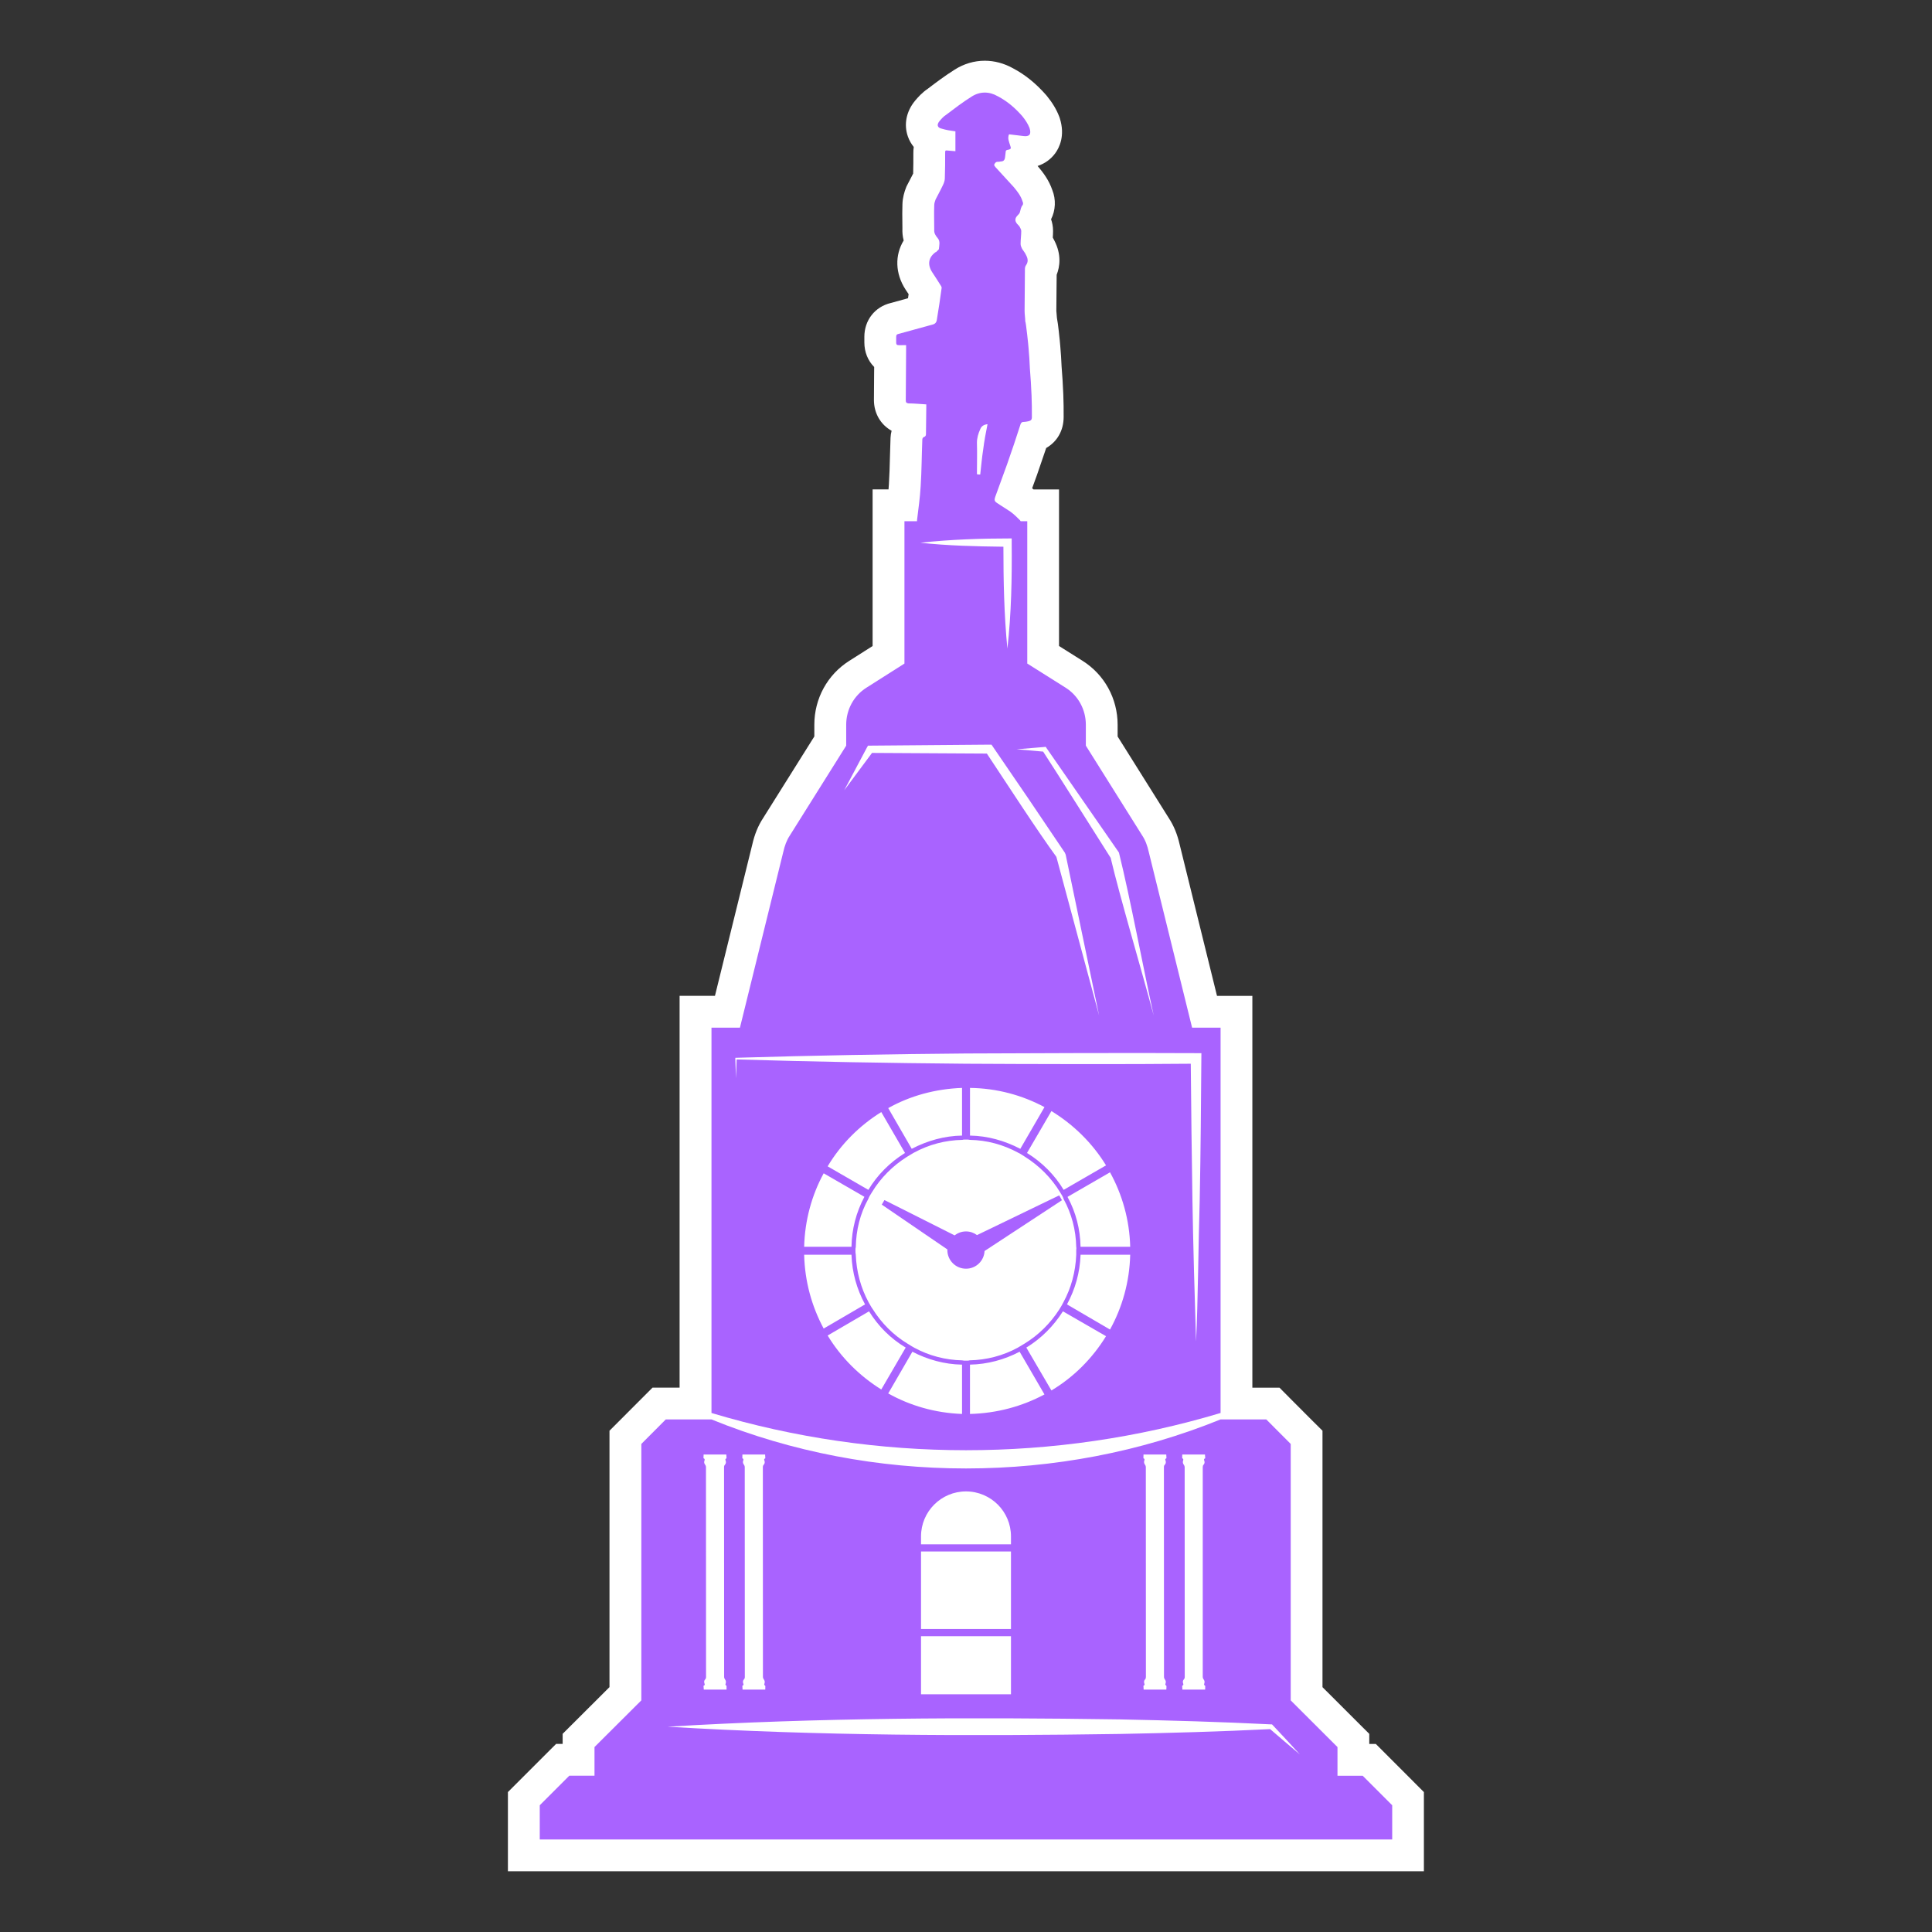 <?xml version="1.0" encoding="utf-8"?>
<!-- Generator: Adobe Illustrator 28.1.0, SVG Export Plug-In . SVG Version: 6.00 Build 0)  -->
<svg version="1.1" xmlns="http://www.w3.org/2000/svg" xmlns:xlink="http://www.w3.org/1999/xlink" x="0px" y="0px"
	 viewBox="0 0 1000 1000" style="enable-background:new 0 0 1000 1000;" xml:space="preserve">
<rect x="0" y="0" width="1000" height="1000" fill="#333333" stroke="none"/>
<style type="text/css">
	.st0{fill:#a963ff;}
	.st1{fill:#0F0A1F;}
	.st2{fill:#F4F4F4;}
	.st3{opacity:0.45;fill:#0F0A1F;}
	.st4{opacity:0.56;clip-path:url(#SVGID_00000075867182640239074260000005150202846007273102_);}
	.st5{opacity:0.47;fill:#0F0A1F;}
	.st6{fill:#FFFFFF;}
</style>
<g id="Layer_1">
</g>
<g id="Layer_2">
	<g>
		<path class="st6" d="M712.12,902.66h-3.39v-5.22l-4.84-4.82c-4.63-4.62-16.69-16.67-19.37-19.35V740.54l-4.86-4.82
			c-3.96-3.93-6.5-6.49-9.89-9.9l-7.49-7.55h-14.06V515.47h-18.3l-19.32-78.3c-1.2-5.29-3.03-9.78-5.61-13.7l-26.51-42.26v-6.06
			c0-13.56-6.77-25.93-18.14-33.11l-12.19-7.67v-81.04h-13.19c-0.24-0.2-0.48-0.4-0.73-0.6l2.54-6.99
			c1.79-5.12,3.34-9.66,4.74-13.86c5.68-3.25,9.03-9.04,9.03-16.08c0-3.81,0-7.74-0.18-11.74c-0.18-4.85-0.52-9.73-0.88-14.29
			c-0.18-3.82-0.37-7.31-0.72-11.02c-0.09-1.18-0.29-3.35-0.77-7.58c-0.27-2.31-0.52-4.54-0.93-6.64c-0.05-0.91-0.13-1.73-0.2-2.45
			c-0.04-0.39-0.09-0.78-0.1-1.1c0-3.64,0.04-7.24,0.09-10.81c0.03-2.66,0.06-5.31,0.08-7.95c1.67-4.25,2.54-10.42-1.16-17.63
			c-0.28-0.59-0.57-1.13-0.85-1.62c0.08-1.15,0.14-2.3,0.14-3.45c0-2.35-0.46-4.38-1.03-6.03c2.35-4.63,2.61-10.26,0.62-15.18
			c-1.74-5.05-4.58-8.84-7.42-12.2l-0.17-0.2c3.66-1.2,6.82-3.44,9.1-6.55c2.12-2.89,5.25-9.09,2.41-18.08l-0.15-0.48l-0.18-0.47
			c-1.4-3.64-3.49-7.14-6.39-10.68l-0.35-0.42c-5.3-6.06-10.93-10.6-17.19-13.9c-4.57-2.55-9.6-3.9-14.58-3.9
			c-5.49,0-10.91,1.62-15.58,4.61c-5.08,3.2-9.59,6.6-13.94,9.91c-3.05,2.07-5.05,4.4-6.41,5.99l-0.25,0.3
			c-4.49,5.49-5.81,12.21-3.63,18.42c0.7,1.98,1.73,3.8,3.03,5.39c-0.2,1.38-0.2,2.5-0.2,3.21c0,3.62,0,7.07-0.1,10.58
			c-0.48,0.97-0.99,1.93-1.48,2.86c-0.56,1.07-1.12,2.13-1.65,3.18l-0.32,0.63l-0.26,0.66c-0.8,2.03-1.76,5.12-1.84,8.53
			c-0.12,3.23-0.08,6.28-0.04,9.23c0.01,1.15,0.03,2.28,0.03,3.41c-0.08,1.78,0.06,3.87,0.65,6.13c-4.61,7.58-4.46,17.07,1,25.45
			l0.25,0.37c0.44,0.63,0.88,1.3,1.31,1.98c-0.1,0.7-0.21,1.41-0.32,2.11c-0.22,0.06-0.43,0.12-0.65,0.18
			c-2.74,0.77-5.48,1.53-8.22,2.26c-8.24,1.96-13.72,8.92-13.72,17.52v2.91c0,5.08,1.91,9.53,5.09,12.71
			c-0.01,1.28-0.02,2.55-0.04,3.83c-0.04,4.42-0.09,8.84-0.09,13.27c0,6.94,3.55,12.82,9.15,15.9c-0.32,1.2-0.51,2.42-0.56,3.63h0
			c-0.14,3.35-0.22,6.68-0.31,9.99c-0.12,4.85-0.24,9.43-0.54,14.08c-0.05,0.88-0.12,1.76-0.19,2.65h-8.24v81.08l-12.04,7.64
			c-11.34,7.17-18.12,19.54-18.12,33.1v6.06l-26.51,42.26c-2.58,3.93-4.41,8.41-5.61,13.7l-19.32,78.3h-18.3v202.79h-14.01
			l-22.28,22.31v132.71l-24.24,24.17v5.22h-3.39l-24.94,24.93v40.98h474.11v-40.98L712.12,902.66z"/>
		<g>
			<g>
				<path class="st0" d="M509.61,647.52l40.06-26.29l-1.42-2.51l-42.55,20.56c-1.6-1.18-3.56-1.9-5.7-1.9
					c-2.23,0-4.25,0.78-5.88,2.05l-36.33-18.28l-1.39,2.36l33.98,23.21c0,0.11-0.03,0.21-0.03,0.31c0,5.33,4.32,9.65,9.65,9.65
					C505.17,656.69,509.36,652.62,509.61,647.52z"/>
				<path class="st0" d="M705.31,919.11h-13.03v-14.83c-9.46-9.43-14.75-14.75-24.21-24.17V747.38c-4.96-4.93-7.71-7.71-12.64-12.68
					h-23.71c-83.16,33.81-180.28,33.85-263.44,0H344.6c-4.96,4.96-7.71,7.75-12.64,12.68v132.72c-9.46,9.43-14.78,14.75-24.25,24.17
					v14.83h-13.03c-5.97,5.97-9.32,9.32-15.3,15.3v17.71H720.6v-17.71C714.63,928.43,711.28,925.09,705.31,919.11z M612.37,871.25
					c-0.29-0.75-0.11-1.43,0.39-2c0.36-0.39,0.46-0.79,0.46-1.32c0-10.78-0.04-97.8-0.04-108.62c0-0.36-0.18-0.79-0.39-1.07
					c-0.5-0.68-0.71-1.36-0.43-2.18c0.11-0.36,0.32-0.93-0.32-1.18c-0.11,0-0.14-0.29-0.14-0.43c0-0.57,0.04-1.07,0.04-1.61h11.75
					c0.04,0.57,0.11,1.21,0.14,1.79c0,0.07-0.04,0.25-0.11,0.25c-0.75,0.25-0.5,0.82-0.36,1.25c0.25,0.75,0.14,1.43-0.39,2
					c-0.36,0.39-0.43,0.79-0.43,1.32v108.62c0,0.36,0.18,0.75,0.39,1.07c0.5,0.68,0.71,1.32,0.43,2.18
					c-0.14,0.36-0.32,0.89,0.32,1.14c0.11,0.04,0.14,0.32,0.14,0.46c0,0.54-0.04,1.07-0.04,1.61h-11.78
					c-0.04-0.57-0.07-1.21-0.11-1.82c0-0.07,0.04-0.25,0.11-0.25C612.76,872.25,612.48,871.64,612.37,871.25z M592.26,871.25
					c-0.21-0.75-0.11-1.43,0.43-2c0.36-0.39,0.43-0.79,0.43-1.32c0-10.78-0.04-97.8-0.04-108.62c0-0.36-0.14-0.79-0.36-1.07
					c-0.5-0.68-0.71-1.36-0.46-2.18c0.14-0.36,0.36-0.93-0.32-1.18c-0.07,0-0.11-0.29-0.11-0.43c0-0.57,0.04-1.07,0.04-1.61h11.78
					c0,0.57,0.07,1.21,0.11,1.79c0,0.07-0.07,0.25-0.11,0.25c-0.75,0.25-0.5,0.82-0.32,1.25c0.21,0.75,0.11,1.43-0.43,2
					c-0.39,0.39-0.46,0.79-0.46,1.32c0.04,10.78,0.04,97.8,0.04,108.62c0,0.36,0.18,0.75,0.36,1.07c0.54,0.68,0.75,1.32,0.46,2.18
					c-0.14,0.36-0.32,0.89,0.36,1.14c0.04,0.04,0.11,0.32,0.11,0.46c0,0.54-0.04,1.07-0.07,1.61h-11.75
					c-0.04-0.57-0.07-1.21-0.11-1.82c0-0.07,0.04-0.25,0.07-0.25C592.69,872.25,592.41,871.64,592.26,871.25z M476.72,795.23
					c0-12.86,10.43-23.28,23.28-23.28c6.43,0,12.25,2.64,16.46,6.82c4.21,4.21,6.82,10.03,6.82,16.46v4.11h-46.56V795.23z
					 M476.72,803.05h46.56v40.13h-46.56V803.05z M476.72,846.9h46.56v30.06h-46.56V846.9z M384.67,871.25
					c-0.25-0.75-0.11-1.43,0.39-2c0.39-0.39,0.46-0.79,0.46-1.32c0-10.78-0.04-97.8-0.04-108.62c0-0.36-0.14-0.79-0.36-1.07
					c-0.5-0.68-0.75-1.36-0.46-2.18c0.14-0.36,0.36-0.93-0.32-1.18c-0.07,0-0.11-0.29-0.11-0.43c0-0.57,0-1.07,0.04-1.61h11.75
					c0.07,0.57,0.07,1.21,0.11,1.79c0,0.07-0.04,0.25-0.07,0.25c-0.79,0.25-0.5,0.82-0.36,1.25c0.25,0.75,0.11,1.43-0.39,2
					c-0.36,0.39-0.46,0.79-0.46,1.32c0,10.78,0.04,97.8,0.04,108.62c0,0.36,0.18,0.75,0.39,1.07c0.5,0.68,0.71,1.32,0.43,2.18
					c-0.11,0.36-0.36,0.89,0.32,1.14c0.07,0.04,0.11,0.32,0.11,0.46c0,0.54-0.04,1.07-0.04,1.61h-11.75
					c-0.04-0.57-0.07-1.21-0.11-1.82c0-0.07,0.04-0.25,0.11-0.25C385.1,872.25,384.85,871.64,384.67,871.25z M364.6,871.25
					c-0.25-0.75-0.14-1.43,0.39-2c0.39-0.39,0.46-0.79,0.46-1.32c0-10.78,0-97.8-0.04-108.62c0-0.36-0.14-0.79-0.36-1.07
					c-0.54-0.68-0.75-1.36-0.43-2.18c0.11-0.36,0.32-0.93-0.36-1.18c-0.07,0-0.14-0.29-0.14-0.43c0-0.57,0.04-1.07,0.07-1.61h11.75
					c0.04,0.57,0.11,1.21,0.11,1.79c0,0.07-0.04,0.25-0.07,0.25c-0.75,0.25-0.5,0.82-0.36,1.25c0.25,0.75,0.11,1.43-0.39,2
					c-0.36,0.39-0.46,0.79-0.46,1.32c0,10.78,0.04,97.8,0.04,108.62c0,0.36,0.14,0.75,0.39,1.07c0.5,0.68,0.68,1.32,0.43,2.18
					c-0.14,0.36-0.36,0.89,0.32,1.14c0.11,0.04,0.11,0.32,0.11,0.46v1.61h-11.78c-0.04-0.57-0.11-1.21-0.14-1.82
					c0-0.07,0.07-0.25,0.14-0.25C365.03,872.25,364.74,871.64,364.6,871.25z M579.8,889.96c25.99,0.54,51.99,1.25,78.02,2.57h0.57
					l0.29,0.32c4.75,5,9.43,10.1,14.1,15.21c-5.18-4.32-10.28-8.71-15.35-13.07c-25.89,1.29-51.77,2-77.63,2.5
					c-78.13,1.18-156.22,0.96-234.24-3.75C423.59,889.03,501.68,888.82,579.8,889.96z"/>
			</g>
			<path class="st0" d="M617.03,531.92l-22.44-90.98c-0.68-3.08-1.71-6-3.43-8.57l-29.13-46.43v-10.79
				c0-7.88-3.94-15.08-10.45-19.19l-19.87-12.51v-73.67h-3.43c-0.17-0.17-0.17-0.34-0.34-0.51c-1.54-1.54-3.08-3.08-4.97-4.45
				c-2.23-1.54-4.63-2.91-6.85-4.45c-1.37-0.86-1.54-1.54-1.03-3.08l6.17-16.96c2.4-6.85,4.8-13.88,7.02-20.9
				c0.34-0.68,0.69-1.03,1.37-1.03c0.86,0,1.71-0.17,2.57-0.34c1.37-0.34,1.88-0.68,1.88-2.23c0-3.77,0-7.37-0.17-11.14
				c-0.17-4.63-0.51-9.42-0.86-13.88c-0.17-3.6-0.34-7.03-0.69-10.62c0-0.69-1.37-13.71-1.71-13.88c0-1.71-0.34-3.6-0.34-5.31
				c0-7.37,0.17-14.56,0.17-21.76c0-0.68,0.17-1.37,0.51-1.88c1.37-1.89,1.03-3.6,0-5.48c-0.51-1.2-1.37-2.06-2.06-3.26
				c-0.34-0.69-0.69-1.54-0.69-2.4c0-2.23,0.34-4.45,0.34-6.68c0-0.68-0.51-1.54-0.86-2.23c-0.34-0.51-0.86-1.03-1.37-1.54
				c-1.2-1.54-1.03-2.91,0.34-4.28c0.51-0.51,1.03-1.03,1.2-1.71c0.34-1.2,0.51-2.57,1.37-3.6c0.34-0.34,0.34-1.37,0-1.88
				c-0.86-2.91-2.74-5.31-4.63-7.54c-3.08-3.43-6.34-6.85-9.42-10.28c-0.34-0.51-0.86-0.86-0.51-1.54c0.51-0.86,0.86-1.2,1.71-1.2
				c0.51,0,1.03,0,1.54-0.17c1.37,0,2.06-0.68,2.23-2.06c0.17-0.86,0.17-1.88,0.34-2.91c0-0.51,0.17-0.86,0.86-1.03
				c2.06-0.34,2.06-0.68,1.37-2.57c-0.51-1.71-1.37-3.43-0.51-5.48c2.4,0.34,4.8,0.51,7.2,0.86c3.43,0.51,4.45-0.86,3.43-4.11
				c-0.86-2.23-2.23-4.28-3.77-6.17c-3.6-4.11-7.71-7.71-12.68-10.28c-4.45-2.57-9.25-2.57-13.53,0.17
				c-4.63,2.91-8.91,6.17-13.19,9.42c-1.37,0.86-2.4,2.06-3.43,3.26c-1.54,1.89-1.2,3.43,1.2,3.94c2.23,0.68,4.45,1.03,7.03,1.37
				v10.28c-1.37-0.17-2.57-0.17-3.94-0.34c-1.37-0.17-1.37,0-1.37,1.37c0,4.28,0,8.57-0.17,13.02c0,1.2-0.51,2.57-1.03,3.6
				c-1.2,2.57-2.57,4.97-3.77,7.37c-0.34,0.86-0.68,2.06-0.68,2.91c-0.17,4.28,0,8.57,0,12.68c-0.17,1.71,0.68,3.08,1.71,4.28
				c1.54,1.71,0.86,3.77,0.69,5.82c-0.17,0.34-0.86,0.86-1.2,1.2c0,0.17-0.17,0.34-0.51,0.34c-3.77,2.74-4.28,6.51-1.71,10.45
				c1.54,2.23,3.08,4.8,4.63,7.2c0.17,0.34,0.34,0.86,0.17,1.2c-0.68,5.31-1.54,10.62-2.4,15.93c-0.17,1.54-0.86,2.4-2.4,2.74
				c-5.83,1.54-11.65,3.26-17.48,4.8c-0.86,0.17-1.2,0.51-1.2,1.54v2.91c0,1.03,0.34,1.37,1.37,1.37H469v2.23
				c0,8.74-0.17,17.48-0.17,26.21c0,1.03,0.17,1.54,1.37,1.71c3.08,0,6,0.34,9.25,0.51v1.03c0,4.8-0.17,9.42-0.17,14.22
				c0,0.86-0.17,1.37-1.2,1.71c-0.17,0-0.68,0.68-0.68,1.03c-0.34,8.22-0.34,16.28-0.86,24.33c-0.34,6-1.2,11.82-1.89,17.65v0.51
				h-6.51v73.67l-19.7,12.51c-6.51,4.11-10.45,11.31-10.45,19.19v10.79l-29.13,46.43c-1.71,2.57-2.74,5.48-3.43,8.57l-22.44,90.98
				h-14.73v199.43c85.67,25.7,177.84,25.7,263.51,0V531.92H617.03z M540.61,386.63c0.86-0.17,0.68,0,1.03,0.51l37.52,54.14
				c6,24.33,12.51,59.45,17.99,84.3c-6.17-23.13-17.65-61.85-22.27-81.55c0,0-31.7-50.2-34.95-55l-13.71-1.2L540.61,386.63z
				 M505.66,229.17c0-2.4,0.69-4.8,1.71-7.03c0.68-1.71,2.06-2.4,3.77-2.57c-0.86,4.28-1.71,8.74-2.23,13.02
				c-0.68,4.28-1.03,8.57-1.54,13.02c-0.69,0-1.2,0-1.71-0.17C505.66,239.97,505.83,234.65,505.66,229.17z M523.65,278.69v2.23
				c0.17,18.16-0.17,36.49-2.23,54.83c-1.71-17.65-2.06-35.12-2.06-52.77c-14.39-0.17-28.61-0.51-43-2.06
				C492.13,279.2,507.89,278.69,523.65,278.69z M448.78,386.8l0.51-0.86h1.2l61.51-0.51h1.2c12.85,18.68,25.53,37.35,38.04,56.03
				l0.17,0.51l0.17,0.34l17.3,83.27l-22.1-82.07c-10.11-13.88-24.5-36.15-35.98-53.46l-59.45-0.34l-14.39,19.36L448.78,386.8z
				 M416.23,649.45h24.5v0.17c0.34,9.08,2.74,17.65,7.02,25.53l-21.42,12.51C420.17,676.18,416.57,663.33,416.23,649.45z
				 M468.48,596.85h-0.17c-7.71,4.8-14.22,11.31-18.85,19.02l-21.07-12.17c6.85-11.48,16.45-21.07,27.76-28.1L468.48,596.85z
				 M459.74,573.55c11.31-6.34,24.33-9.94,38.21-10.45v24.67c-9.08,0.17-17.82,2.57-26.04,6.85L459.74,573.55z M447.41,619.47
				c-4.28,8.05-6.51,16.79-6.68,25.7v0.17h-24.5c0.34-13.71,3.94-26.73,10.11-38.04L447.41,619.47z M428.39,691.26l21.42-12.51
				c4.8,7.71,11.14,14.05,18.85,18.68h0.17l-12.68,21.76C444.84,712.16,435.24,702.57,428.39,691.26z M497.95,731.86
				c-13.88-0.51-26.9-4.28-38.21-10.62l12.51-21.59c7.88,4.11,16.62,6.51,25.53,6.68h0.17V731.86z M500.01,704.28
				c-0.69,0-1.37,0-2.06-0.17c-8.57-0.17-17.13-2.4-24.67-6.51c-1.03-0.51-1.71-1.03-2.57-1.54l-0.86-0.51
				c-7.37-4.45-13.54-10.62-18.16-17.99c-0.86-1.2-1.54-2.57-2.06-3.43c-4.11-7.54-6.34-15.93-6.68-24.67
				c-0.17-0.86-0.17-1.71-0.17-2.4c0-0.51,0-1.03,0.17-1.54c0.17-8.91,2.23-17.3,6.51-25.02c0.34-1.03,1.03-2.06,1.88-3.43
				c4.45-7.37,10.79-13.71,18.16-18.33c1.2-0.69,2.23-1.37,3.43-2.06c7.88-4.28,16.28-6.51,25.19-6.68c0.51-0.17,1.2-0.17,1.89-0.17
				c0.68,0,1.37,0,2.06,0.17c8.74,0.17,17.13,2.4,25.01,6.68c1.2,0.51,2.23,1.37,3.43,2.06c7.37,4.63,13.71,10.97,18.16,18.33
				c0.86,1.37,1.54,2.4,1.88,3.6c4.11,7.54,6.34,15.93,6.51,24.84c0.17,0.51,0,1.03,0,1.54v2.4c-0.34,8.74-2.57,17.13-6.68,24.67
				c-0.51,1.03-1.2,2.23-2.06,3.6c-4.63,7.2-10.79,13.36-18.16,17.82l-0.86,0.51c-0.86,0.51-1.71,1.03-2.57,1.54
				c-7.54,4.11-16.11,6.34-24.84,6.51C501.38,704.28,500.69,704.28,500.01,704.28z M528.11,594.63c-8.22-4.28-16.96-6.68-25.87-6.85
				c-0.17,0-0.17,0-0.17,0V563.1c13.88,0.17,27.07,3.77,38.55,9.94L528.11,594.63z M544.21,575.09
				c11.48,7.02,21.25,16.62,28.27,28.1l-21.93,12.68c-4.63-7.71-11.14-14.22-18.85-19.02c0,0,0,0-0.17,0L544.21,575.09z
				 M502.06,731.86v-25.53c9.08-0.17,17.82-2.57,25.7-6.68l12.85,22.1C529.13,727.92,515.94,731.52,502.06,731.86z M544.21,719.7
				l-13.02-22.27h0.17c7.54-4.63,13.88-10.97,18.68-18.5c0.17-0.17,0.17-0.17,0.17-0.17l22.27,12.85
				C565.46,703.08,555.69,712.85,544.21,719.7z M574.54,688.17l-22.27-13.02c4.28-7.88,6.68-16.45,7.02-25.53v-0.17h25.7
				C584.65,663.5,580.88,676.69,574.54,688.17z M559.29,645.34c-0.17-9.08-2.4-17.82-6.68-25.7c0,0,0,0,0-0.17l21.93-12.68
				c6.34,11.48,10.11,24.67,10.45,38.55H559.29z M620.97,621.18c-0.69,21.42-0.86,52.08-1.89,73.16
				c-0.68-20.9-1.54-51.74-1.88-73.16c-0.34-23.47-0.68-46.95-0.86-70.59c-30.5,0.34-87.55,0.17-116.33,0
				c-39.58-0.34-79.16-1.03-118.73-2.23l-0.34,9.77l-0.34-10.28v-0.34h0.34c39.58-1.2,79.33-1.89,119.08-2.23
				c29.64-0.17,89.44-0.34,119.08-0.17h2.74C621.65,570.47,621.48,595.82,620.97,621.18z"/>
		</g>
	</g>
</g>
</svg>
